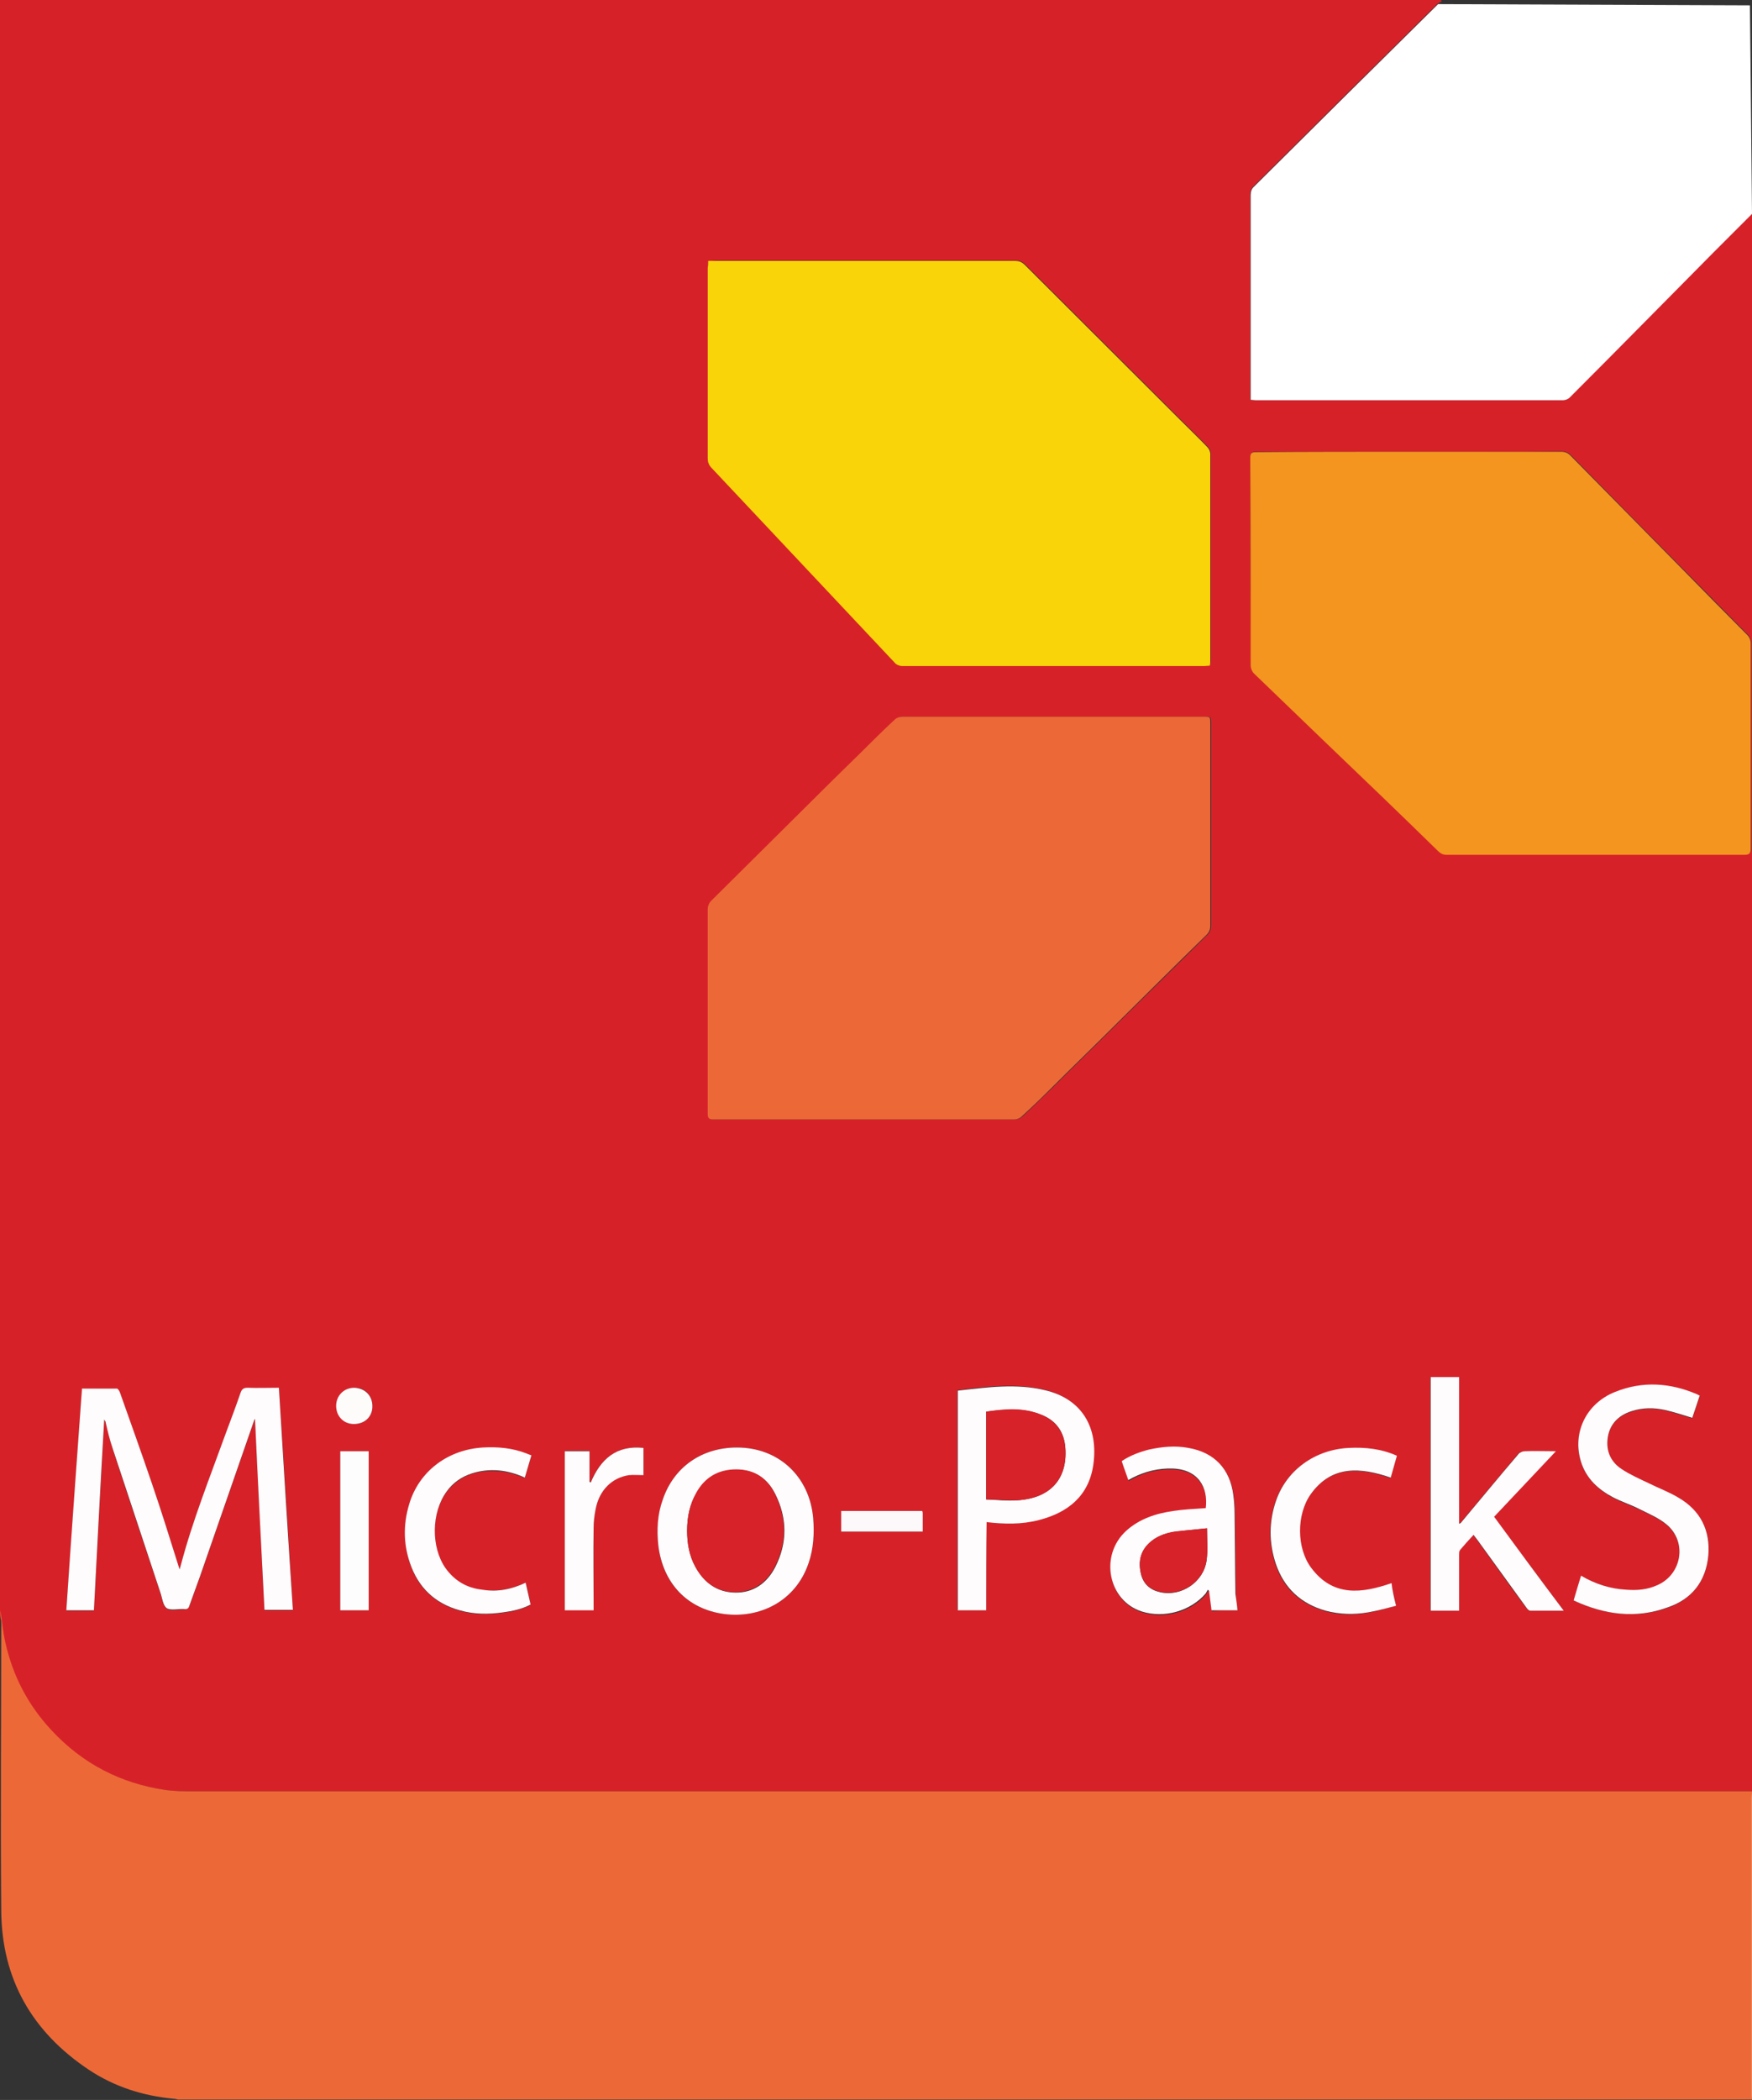 <?xml version="1.0" encoding="utf-8"?>
<!-- Generator: Adobe Illustrator 23.0.1, SVG Export Plug-In . SVG Version: 6.00 Build 0)  -->
<svg version="1.1" id="Calque_1" xmlns="http://www.w3.org/2000/svg" xmlns:xlink="http://www.w3.org/1999/xlink" x="0px" y="0px"
	 viewBox="0 0 425.3 509.5" style="enable-background:new 0 0 425.3 509.5;" xml:space="preserve">
<rect x="0" y="0" width="425.3" height="509.5" fill="#333333" stroke="none"/>
<style type="text/css">
	.st0{fill:#D72129;}
	.st1{fill:#EC6937;}
	.st2{fill:#EF845C;}
	.st3{fill:#F3951F;}
	.st4{fill:#F9D408;}
	.st5{fill:#FEFCFC;}
	.st6{fill:#FEFCFD;}
	.st7{fill:#FEFDFD;}
	.st8{fill:#FDF8F9;}
	.st9{fill:#FEFBFB;}
	.st10{fill:#D7222A;}
	.st11{fill:#FFFFFF;}
</style>
<g>
	<path class="st0" d="M425.3,51.8c0,127.6,0,255.2,0,382.8c-2.7,0-5.4,0-8.2,0c-123.5,0-247,0-370.5,0c-2.2,0-4.4,0-6.6-0.3
		c-10.9-1.6-20.2-6.4-27.7-14.5c-5.6-6.1-9.4-13.2-11.2-21.3c-0.6-2.6-0.8-5.2-1.2-7.8c0-3.3,0-6.6,0-10c0-126.4,0-252.7,0-379.1
		c0-0.5,0-1.1,0-1.6c116.7,0,233.2,0,349.8,0c0.1,0.1,0.2,0.2,0.3,0.3c-0.3,0.2-0.7,0.4-1,0.6c-14.9,14.7-29.7,29.4-44.6,44.2
		c-0.7,0.6-0.9,1.3-0.9,2.2c0,16.1,0,32.2,0,48.4c0,0.4,0,0.9,0,1.3c0.4,0,0.8,0.1,1.1,0.1c24.9,0,49.8,0,74.8,0
		c0.5,0,1.2-0.3,1.5-0.6c11.7-11.7,23.3-23.5,35-35.3C419.1,58,422.2,54.9,425.3,51.8z M342.2,109.6c-12.4,0-24.8,0-37.2,0
		c-1.1,0-1.4,0.2-1.4,1.4c0,16.8,0,33.6,0.1,50.4c0,0.7,0.4,1.5,0.8,1.9c5.4,5.3,10.9,10.5,16.3,15.7c9.5,9.1,18.9,18.3,28.4,27.4
		c0.6,0.6,1.2,0.9,2.1,0.9c24.1,0,48.2,0,72.3,0c1.2,0,1.5-0.4,1.5-1.5c0-16.6,0-33.1,0-49.7c0-0.9-0.3-1.6-0.9-2.2
		c-5.2-5.3-10.5-10.6-15.7-15.9c-9.1-9.2-18.2-18.4-27.2-27.6c-0.6-0.6-1.3-0.9-2.2-0.9C366.8,109.6,354.5,109.6,342.2,109.6z
		 M255.8,173.9c-12.2,0-24.3,0-36.5,0c-0.6,0-1.4,0.2-1.8,0.6c-1.6,1.4-3,2.8-4.5,4.3c-4.7,4.6-9.3,9.1-13.9,13.7
		c-8.8,8.7-17.6,17.4-26.3,26.1c-0.4,0.4-0.8,1.2-0.8,1.9c0,16.6,0,33.2,0,49.8c0,0.9,0.2,1.3,1.3,1.3c24.4,0,48.8,0,73.2,0
		c0.6,0,1.3-0.3,1.7-0.7c2.4-2.2,4.7-4.5,7.1-6.8c5.2-5.2,10.5-10.3,15.7-15.5c7.3-7.2,14.7-14.5,22-21.7c0.7-0.7,1-1.3,1-2.3
		c0-16.3,0-32.6,0-49c0-1.7,0-1.7-1.6-1.7C280.1,173.9,267.9,173.9,255.8,173.9z M171.9,63.3c0,0.6,0,1.1,0,1.6
		c0,15.4,0,30.8,0,46.2c0,1,0.3,1.7,1,2.4c14.8,15.7,29.6,31.5,44.4,47.2c0.4,0.5,1.2,0.8,1.8,0.8c24.5,0,48.9,0,73.4,0
		c0.4,0,0.8-0.1,1.3-0.1c0-0.5,0.1-0.8,0.1-1.1c0-16.8,0-33.5,0-50.3c0-0.6-0.3-1.2-0.7-1.6c-2.1-2.2-4.2-4.2-6.4-6.4
		c-12.6-12.6-25.3-25.2-37.9-37.8c-0.7-0.7-1.4-1-2.4-1c-24.3,0-48.6,0-72.9,0C173,63.3,172.6,63.3,171.9,63.3z M25.3,344.4
		c0.1,0.2,0.2,0.4,0.3,0.6c0.6,2.1,1.1,4.3,1.7,6.4c3.8,11.7,7.7,23.3,11.6,35c0.4,1.4,0.6,3.2,1.6,3.9c1,0.7,2.8,0.1,4.2,0.2
		c0.7,0,1-0.3,1.3-0.9c0.8-2.3,1.7-4.6,2.5-6.9c4.4-12.7,8.8-25.3,13.2-38c0.1-0.2,0.2-0.4,0.2-0.4c0.8,15.4,1.5,30.9,2.3,46.4
		c2.5,0,4.6,0,6.9,0c-1.1-18-2.2-35.9-3.4-53.9c-2.6,0-5.1,0-7.6,0c-1,0-1.4,0.2-1.7,1.2c-1.1,3.2-2.3,6.4-3.5,9.6
		c-3.9,10.8-8.2,21.5-11.1,32.6c-0.1,0.3-0.2,0.6-0.2,0.7c-2.2-7-4.4-14.1-6.8-21.1c-2.5-7.3-5.1-14.6-7.7-21.9
		c-0.1-0.4-0.5-0.9-0.7-0.9c-2.8-0.1-5.7,0-8.5,0c-1.3,18-2.5,35.9-3.8,53.8c2.3,0,4.4,0,6.7,0C23.6,375.2,24.5,359.8,25.3,344.4z
		 M239.4,390.7c0-7.2,0-14.3,0-21.5c4.3,0.6,8.6,0.6,12.7-0.5c7.1-1.8,12.1-5.8,13.2-13.4c1.3-9.1-2.8-15.9-11.7-18.1
		c-7.1-1.7-14.1-0.8-21.2,0.1c0,17.8,0,35.6,0,53.3C234.8,390.7,237,390.7,239.4,390.7z M379.6,390.8c-5.8-7.7-11.4-15.3-17-22.8
		c5-5.3,9.9-10.5,15-15.9c-2.7,0-5.2,0-7.6,0c-0.5,0-1.2,0.3-1.5,0.7c-4.7,5.6-9.3,11.1-14,16.7c-0.1,0.1-0.2,0.1-0.4,0.2
		c0-11.9,0-23.7,0-35.6c-2.3,0-4.6,0-6.9,0c0,18.9,0,37.8,0,56.7c2.3,0,4.6,0,6.9,0c0-0.5,0-0.9,0-1.4c0-4.1,0-8.2,0-12.2
		c0-0.4,0-0.9,0.2-1.1c1-1.2,2.2-2.4,3.3-3.7c0.4,0.5,0.7,0.9,1,1.3c3.9,5.4,7.8,10.9,11.8,16.3c0.3,0.4,0.7,0.8,1,0.8
		C374,390.8,376.7,390.8,379.6,390.8z M382,388.3c7.5,3.5,15,4.5,22.8,1.8c5.9-2.1,9.3-6.4,9.9-12.6c0.6-6.1-1.9-10.9-7.2-14
		c-2.3-1.4-4.8-2.3-7.2-3.5c-2.2-1.1-4.6-2.1-6.7-3.5c-2.7-1.8-3.8-4.5-3.3-7.7c0.5-3.3,2.6-5.3,5.7-6.3c2.7-0.9,5.5-0.9,8.2-0.3
		c2.2,0.5,4.3,1.3,6.6,1.9c0.6-1.7,1.2-3.5,1.8-5.4c-0.3-0.1-0.4-0.3-0.6-0.3c-6.6-2.8-13.2-3.4-19.9-0.6c-7.1,2.9-10.5,10.1-8.3,17
		c1.3,4,4.2,6.7,7.8,8.6c2.1,1.1,4.4,1.9,6.5,2.9c2.2,1.1,4.6,2.1,6.5,3.7c5,4.2,3.7,12.1-2.3,14.7c-2.4,1.1-4.9,1.3-7.5,1.1
		c-3.9-0.3-7.5-1.5-11-3.4C383.3,384.3,382.7,386.2,382,388.3z M178.9,351.2c-8.5,0-15.3,4.7-18,12.6c-1.2,3.6-1.5,7.3-1.1,11.1
		c1,9.1,6.9,15.5,16,16.7c8.4,1.1,17.3-2.9,20.5-12.4c1.2-3.5,1.4-7.2,1.1-10.9C196.5,358.1,188.9,351.2,178.9,351.2z M300.4,390.7
		c-0.1-1.3-0.4-2.6-0.4-3.8c-0.1-6.5-0.1-13-0.2-19.4c0-1.5-0.1-3-0.3-4.5c-0.8-6.4-4.5-10.4-10.9-11.5c-3.2-0.6-6.5-0.3-9.6,0.4
		c-2.3,0.5-4.6,1.4-6.6,2.8c0.5,1.5,1.1,3,1.6,4.6c0.4-0.2,0.8-0.4,1.1-0.6c3-1.6,6.2-2.3,9.6-2.2c6.3,0.2,8.6,4.7,8.1,9.6
		c-2.6,0.2-5.3,0.3-7.9,0.7c-4.2,0.6-8.2,1.8-11.4,4.8c-6.6,6-4.5,17,3.8,19.6c5.4,1.7,11.8-0.1,15.5-4.4c0.2-0.3,0.3-0.6,0.5-0.9
		c0.1,0.1,0.2,0.2,0.3,0.3c0.2,1.6,0.4,3.1,0.6,4.7C296.2,390.7,298.3,390.7,300.4,390.7z M127.6,384c-3.4,1.6-6.9,2.2-10.5,1.8
		c-3.8-0.4-6.8-2.2-9-5.3c-3.6-5.1-3.4-13.5,0.3-18.5c1.6-2.1,3.6-3.6,6.1-4.4c4.4-1.3,8.7-0.8,12.9,1c0.5-1.8,1-3.5,1.6-5.4
		c-0.5-0.2-0.9-0.4-1.3-0.5c-3.4-1.3-6.9-1.6-10.5-1.4c-8.2,0.4-15,5.4-17.6,12.9c-1.7,5-1.7,10.1-0.1,15.1c2,6,6.1,9.8,12.1,11.5
		c3.4,1,6.9,1,10.5,0.5c2.3-0.3,4.5-0.8,6.7-1.9C128.4,387.5,128.1,385.8,127.6,384z M338.9,389.6c-0.5-2-0.8-3.7-1.2-5.4
		c-7.3,2.5-14.3,3.4-19.5-3.7c-3.6-4.8-3.6-13-0.1-17.9c5.1-7.1,12.1-6.5,19.4-4c0.5-1.7,1-3.5,1.5-5.3c-3.8-1.7-7.7-2.1-11.7-1.9
		c-8.1,0.4-15,5.3-17.6,12.7c-1.8,5.1-1.8,10.3-0.1,15.4c2,5.9,6.1,9.7,12.1,11.4c3.4,1,6.9,1,10.3,0.4
		C334.3,390.9,336.5,390.2,338.9,389.6z M156.2,351.3c-6.6-0.7-10.4,2.7-12.8,8.3c-0.1-0.1-0.2-0.1-0.3-0.2c0-2.5,0-4.9,0-7.4
		c-2.2,0-4.2,0-6,0c0,12.9,0,25.8,0,38.6c2.5,0,4.7,0,7,0c0-0.5,0-1,0-1.4c0-6.2,0-12.4,0-18.6c0-1.5,0.2-3.1,0.5-4.6
		c1-4.6,4-7.6,8.1-8.2c1.1-0.2,2.3,0,3.5,0C156.2,355.8,156.2,353.6,156.2,351.3z M89.5,390.7c0-13,0-25.8,0-38.6
		c-2.3,0-4.6,0-6.9,0c0,12.9,0,25.8,0,38.6C84.9,390.7,87.2,390.7,89.5,390.7z M223.9,366.6c-6.6,0-13.1,0-19.7,0c0,1.7,0,3.4,0,5
		c6.6,0,13.2,0,19.8,0c0-1.6,0-3,0-4.5C223.9,367,223.9,366.8,223.9,366.6z M90.4,341.2c0-2.6-1.7-4.5-4.3-4.5
		c-2.5,0-4.4,1.9-4.4,4.4c0,2.5,1.8,4.4,4.3,4.4C88.5,345.5,90.4,343.8,90.4,341.2z"/>
	<path class="st1" d="M0.1,390.7c0.4,2.6,0.6,5.2,1.2,7.8c1.8,8.1,5.5,15.2,11.2,21.3c7.5,8.1,16.8,12.9,27.7,14.5
		c2.2,0.3,4.4,0.3,6.6,0.3c123.5,0,247,0,370.5,0c2.7,0,5.4,0,8.2,0c0,0.1,0,0.2,0,0.2c-0.1,0.6-0.2,1.2-0.2,1.7
		c0,24.3,0,48.6,0,72.9c-127.4,0-254.7,0-382.1,0c-0.4-0.1-0.7-0.2-1.1-0.2c-7.4-0.7-14.3-2.9-20.5-7c-13.8-9.2-21.2-22-21.3-38.7
		c-0.2-23.4,0-46.9,0-70.3C0,392.4,0.1,391.5,0.1,390.7z"/>
	<path class="st2" d="M425.1,509.5c0-24.3,0-48.6,0-72.9c0-0.6,0.1-1.2,0.2-1.7c0,24.5,0,49,0,73.6
		C425.3,508.7,425.2,509.1,425.1,509.5z"/>
	<path class="st3" d="M342.2,109.6c12.3,0,24.6,0,36.8,0c0.9,0,1.6,0.3,2.2,0.9c9.1,9.2,18.1,18.4,27.2,27.6
		c5.2,5.3,10.4,10.6,15.7,15.9c0.6,0.6,0.9,1.3,0.9,2.2c0,16.6,0,33.1,0,49.7c0,1.1-0.3,1.5-1.5,1.5c-24.1,0-48.2,0-72.3,0
		c-0.9,0-1.5-0.3-2.1-0.9c-9.4-9.2-18.9-18.3-28.4-27.4c-5.4-5.2-10.9-10.5-16.3-15.7c-0.5-0.5-0.8-1.3-0.8-1.9
		c0-16.8,0-33.6-0.1-50.4c0-1.2,0.4-1.4,1.4-1.4C317.5,109.6,329.8,109.6,342.2,109.6z"/>
	<path class="st1" d="M255.8,173.9c12.1,0,24.2,0,36.4,0c1.6,0,1.6,0,1.6,1.7c0,16.3,0,32.6,0,49c0,1-0.3,1.6-1,2.3
		c-7.4,7.2-14.7,14.5-22,21.7c-5.2,5.2-10.5,10.3-15.7,15.5c-2.3,2.3-4.7,4.6-7.1,6.8c-0.4,0.4-1.1,0.7-1.7,0.7
		c-24.4,0-48.8,0-73.2,0c-1,0-1.3-0.4-1.3-1.3c0-16.6,0-33.2,0-49.8c0-0.6,0.3-1.4,0.8-1.9c8.8-8.7,17.5-17.4,26.3-26.1
		c4.6-4.6,9.3-9.1,13.9-13.7c1.5-1.5,3-2.9,4.5-4.3c0.4-0.4,1.2-0.6,1.8-0.6C231.5,173.9,243.7,173.9,255.8,173.9z"/>
	<path class="st4" d="M171.9,63.3c0.6,0,1.1,0,1.6,0c24.3,0,48.6,0,72.9,0c1,0,1.7,0.3,2.4,1c12.6,12.6,25.3,25.2,37.9,37.8
		c2.1,2.1,4.3,4.2,6.4,6.4c0.4,0.4,0.7,1.1,0.7,1.6c0,16.8,0,33.5,0,50.3c0,0.3,0,0.6-0.1,1.1c-0.4,0-0.9,0.1-1.3,0.1
		c-24.5,0-48.9,0-73.4,0c-0.6,0-1.4-0.3-1.8-0.8c-14.8-15.7-29.6-31.5-44.4-47.2c-0.7-0.7-1-1.4-1-2.4c0-15.4,0-30.8,0-46.2
		C171.9,64.4,171.9,63.9,171.9,63.3z"/>
	<path class="st5" d="M25.3,344.4c-0.9,15.5-1.7,30.9-2.5,46.3c-2.3,0-4.4,0-6.7,0c1.2-17.9,2.5-35.8,3.8-53.8c2.9,0,5.7,0,8.5,0
		c0.2,0,0.6,0.6,0.7,0.9c2.6,7.3,5.2,14.6,7.7,21.9c2.4,7,4.6,14.1,6.8,21.1c0-0.1,0.1-0.4,0.2-0.7c2.9-11.1,7.2-21.8,11.1-32.6
		c1.2-3.2,2.4-6.4,3.5-9.6c0.3-0.9,0.8-1.2,1.7-1.2c2.5,0.1,5,0,7.6,0c1.1,18,2.2,35.9,3.4,53.9c-2.3,0-4.5,0-6.9,0
		c-0.8-15.5-1.6-31-2.3-46.4c0,0.1-0.1,0.2-0.2,0.4c-4.4,12.7-8.8,25.3-13.2,38c-0.8,2.3-1.7,4.6-2.5,6.9c-0.2,0.7-0.5,1-1.3,0.9
		c-1.4-0.1-3.2,0.4-4.2-0.2c-1-0.7-1.1-2.5-1.6-3.9c-3.9-11.7-7.7-23.3-11.6-35c-0.7-2.1-1.2-4.2-1.7-6.4
		C25.5,344.8,25.4,344.6,25.3,344.4z"/>
	<path class="st6" d="M239.4,390.7c-2.4,0-4.6,0-6.9,0c0-17.8,0-35.5,0-53.3c7.1-0.8,14.2-1.8,21.2-0.1c8.9,2.1,13,9,11.7,18.1
		c-1.1,7.6-6.2,11.6-13.2,13.4c-4.2,1.1-8.4,1-12.7,0.5C239.4,376.4,239.4,383.5,239.4,390.7z M239.4,363.8c2.6,0.1,5.1,0.4,7.6,0.2
		c8-0.5,12.2-5.2,11.6-12.8c-0.3-3.8-2.2-6.5-5.7-7.9c-4.4-1.8-8.9-1.4-13.5-0.8C239.4,349.5,239.4,356.4,239.4,363.8z"/>
	<path class="st5" d="M379.6,390.8c-2.9,0-5.5,0-8.1,0c-0.4,0-0.8-0.5-1-0.8c-3.9-5.4-7.9-10.9-11.8-16.3c-0.3-0.4-0.6-0.8-1-1.3
		c-1.2,1.3-2.3,2.5-3.3,3.7c-0.2,0.3-0.2,0.7-0.2,1.1c0,4.1,0,8.2,0,12.2c0,0.4,0,0.9,0,1.4c-2.3,0-4.6,0-6.9,0
		c0-18.9,0-37.8,0-56.7c2.3,0,4.6,0,6.9,0c0,11.9,0,23.7,0,35.6c0.2-0.1,0.3-0.1,0.4-0.2c4.7-5.6,9.3-11.2,14-16.7
		c0.3-0.4,1-0.7,1.5-0.7c2.4-0.1,4.9,0,7.6,0c-5.1,5.4-10,10.6-15,15.9C368.2,375.5,373.8,383.1,379.6,390.8z"/>
	<path class="st5" d="M382,388.3c0.6-2.1,1.2-4,1.8-6c3.4,2,7.1,3.2,11,3.4c2.6,0.2,5.1,0,7.5-1.1c6-2.6,7.3-10.5,2.3-14.7
		c-1.9-1.6-4.3-2.6-6.5-3.7c-2.1-1.1-4.4-1.8-6.5-2.9c-3.6-1.9-6.5-4.5-7.8-8.6c-2.2-7,1.2-14.2,8.3-17c6.7-2.7,13.4-2.2,19.9,0.6
		c0.2,0.1,0.3,0.2,0.6,0.3c-0.6,1.8-1.2,3.7-1.8,5.4c-2.3-0.7-4.4-1.4-6.6-1.9c-2.7-0.6-5.5-0.6-8.2,0.3c-3.1,1-5.2,3.1-5.7,6.3
		c-0.5,3.2,0.6,5.9,3.3,7.7c2.1,1.4,4.4,2.4,6.7,3.5c2.4,1.2,4.9,2.1,7.2,3.5c5.3,3.1,7.7,7.9,7.2,14c-0.6,6.3-4,10.6-9.9,12.6
		C397.1,392.8,389.5,391.8,382,388.3z"/>
	<path class="st5" d="M178.9,351.2c10.1,0,17.6,7,18.5,17.1c0.3,3.7,0.1,7.4-1.1,10.9c-3.2,9.5-12.1,13.5-20.5,12.4
		c-9-1.2-14.9-7.5-16-16.7c-0.4-3.8-0.2-7.5,1.1-11.1C163.6,355.9,170.4,351.2,178.9,351.2z M166.8,371.4c0,3,0.5,6,2,8.7
		c2.1,3.8,5.1,6.2,9.6,6.3c4.5,0.1,7.8-2.3,9.8-6.2c3-5.9,2.9-11.9,0-17.7c-1.9-3.8-5-5.9-9.4-5.9c-4.3,0-7.6,2-9.7,5.7
		C167.4,365,166.8,368.1,166.8,371.4z"/>
	<path class="st5" d="M300.4,390.7c-2.1,0-4.2,0-6.3,0c-0.2-1.6-0.4-3.1-0.6-4.7c-0.1-0.1-0.2-0.2-0.3-0.3c-0.2,0.3-0.3,0.6-0.5,0.9
		c-3.7,4.3-10.1,6.1-15.5,4.4c-8.2-2.6-10.4-13.6-3.8-19.6c3.2-2.9,7.2-4.2,11.4-4.8c2.6-0.4,5.2-0.5,7.9-0.7
		c0.6-4.9-1.7-9.4-8.1-9.6c-3.4-0.1-6.6,0.7-9.6,2.2c-0.4,0.2-0.7,0.4-1.1,0.6c-0.5-1.5-1.1-3-1.6-4.6c2.1-1.4,4.3-2.2,6.6-2.8
		c3.2-0.7,6.4-1,9.6-0.4c6.3,1.1,10.1,5.1,10.9,11.5c0.2,1.5,0.3,3,0.3,4.5c0.1,6.5,0.1,13,0.2,19.4
		C300.1,388.2,300.3,389.4,300.4,390.7z M293,370.8c-2.7,0.3-5.4,0.5-8,0.9c-2.3,0.3-4.4,1.1-6.1,2.8c-2.2,2.1-2.6,4.7-1.9,7.5
		c0.6,2.4,2.3,3.8,4.6,4.3c5.2,1.2,10.6-2.5,11.3-7.7C293.2,376.1,293,373.6,293,370.8z"/>
	<path class="st5" d="M127.6,384c0.4,1.8,0.8,3.5,1.2,5.3c-2.1,1.1-4.4,1.6-6.7,1.9c-3.5,0.5-7,0.5-10.5-0.5
		c-6.1-1.7-10.1-5.6-12.1-11.5c-1.7-5-1.6-10.1,0.1-15.1c2.6-7.5,9.4-12.4,17.6-12.9c3.6-0.2,7.1,0.1,10.5,1.4
		c0.4,0.2,0.8,0.3,1.3,0.5c-0.5,1.8-1.1,3.6-1.6,5.4c-4.2-1.9-8.5-2.4-12.9-1c-2.5,0.8-4.6,2.3-6.1,4.4c-3.7,5.1-3.8,13.4-0.3,18.5
		c2.2,3.1,5.2,4.9,9,5.3C120.8,386.3,124.2,385.6,127.6,384z"/>
	<path class="st5" d="M338.9,389.6c-2.3,0.6-4.5,1.2-6.8,1.6c-3.5,0.6-6.9,0.5-10.3-0.4c-6-1.7-10.1-5.5-12.1-11.4
		c-1.7-5.1-1.7-10.3,0.1-15.4c2.6-7.4,9.5-12.3,17.6-12.7c4-0.2,7.9,0.2,11.7,1.9c-0.5,1.8-1,3.5-1.5,5.3c-7.3-2.5-14.3-3.1-19.4,4
		c-3.5,4.9-3.5,13.1,0.1,17.9c5.3,7.1,12.3,6.2,19.5,3.7C338,385.9,338.4,387.6,338.9,389.6z"/>
	<path class="st5" d="M156.2,351.3c0,2.3,0,4.5,0,6.6c-1.2,0-2.4-0.1-3.5,0c-4.1,0.6-7.2,3.6-8.1,8.2c-0.3,1.5-0.5,3.1-0.5,4.6
		c-0.1,6.2,0,12.4,0,18.6c0,0.4,0,0.9,0,1.4c-2.3,0-4.6,0-7,0c0-12.8,0-25.7,0-38.6c1.8,0,3.8,0,6,0c0,2.4,0,4.9,0,7.4
		c0.1,0.1,0.2,0.1,0.3,0.2C145.8,354,149.6,350.6,156.2,351.3z"/>
	<path class="st7" d="M89.5,390.7c-2.3,0-4.5,0-6.9,0c0-12.9,0-25.7,0-38.6c2.3,0,4.5,0,6.9,0C89.5,364.9,89.5,377.8,89.5,390.7z"/>
	<path class="st8" d="M223.9,366.6c0,0.2,0.1,0.3,0.1,0.5c0,1.5,0,2.9,0,4.5c-6.6,0-13.2,0-19.8,0c0-1.7,0-3.3,0-5
		C210.7,366.6,217.3,366.6,223.9,366.6z"/>
	<path class="st9" d="M90.4,341.2c0,2.5-1.8,4.3-4.5,4.3c-2.5,0-4.3-1.9-4.3-4.4c0-2.5,1.9-4.4,4.4-4.4
		C88.6,336.8,90.4,338.6,90.4,341.2z"/>
	<path class="st10" d="M239.4,363.8c0-7.3,0-14.2,0-21.3c4.6-0.7,9.1-1.1,13.5,0.8c3.5,1.5,5.4,4.2,5.7,7.9
		c0.6,7.6-3.6,12.3-11.6,12.8C244.5,364.1,241.9,363.8,239.4,363.8z"/>
	<path class="st10" d="M166.8,371.4c0-3.2,0.6-6.4,2.2-9.2c2.1-3.8,5.4-5.7,9.7-5.7c4.4,0,7.5,2.1,9.4,5.9c2.9,5.9,3,11.9,0,17.7
		c-2,3.9-5.2,6.2-9.8,6.2c-4.5-0.1-7.6-2.5-9.6-6.3C167.3,377.4,166.8,374.4,166.8,371.4z"/>
	<path class="st10" d="M293,370.8c0,2.8,0.3,5.3-0.1,7.7c-0.7,5.3-6.1,8.9-11.3,7.7c-2.4-0.5-4-1.9-4.6-4.3
		c-0.7-2.8-0.3-5.4,1.9-7.5c1.7-1.6,3.9-2.4,6.1-2.8C287.6,371.3,290.3,371.1,293,370.8z"/>
</g>
<path class="st11" d="M303.6,97c0.4,0,0.8,0.1,1.1,0.1c24.9,0,49.8,0,74.8,0c0.5,0,1.2-0.3,1.5-0.6c11.7-11.7,23.3-23.5,35-35.3
	c3.1-3.1,6.2-6.2,9.3-9.3l-0.5-50.6L349.1,1c-14.9,14.7-29.7,29.4-44.6,44.2c-0.7,0.6-0.9,1.3-0.9,2.2c0,16.1,0,32.2,0,48.4"/>
</svg>
